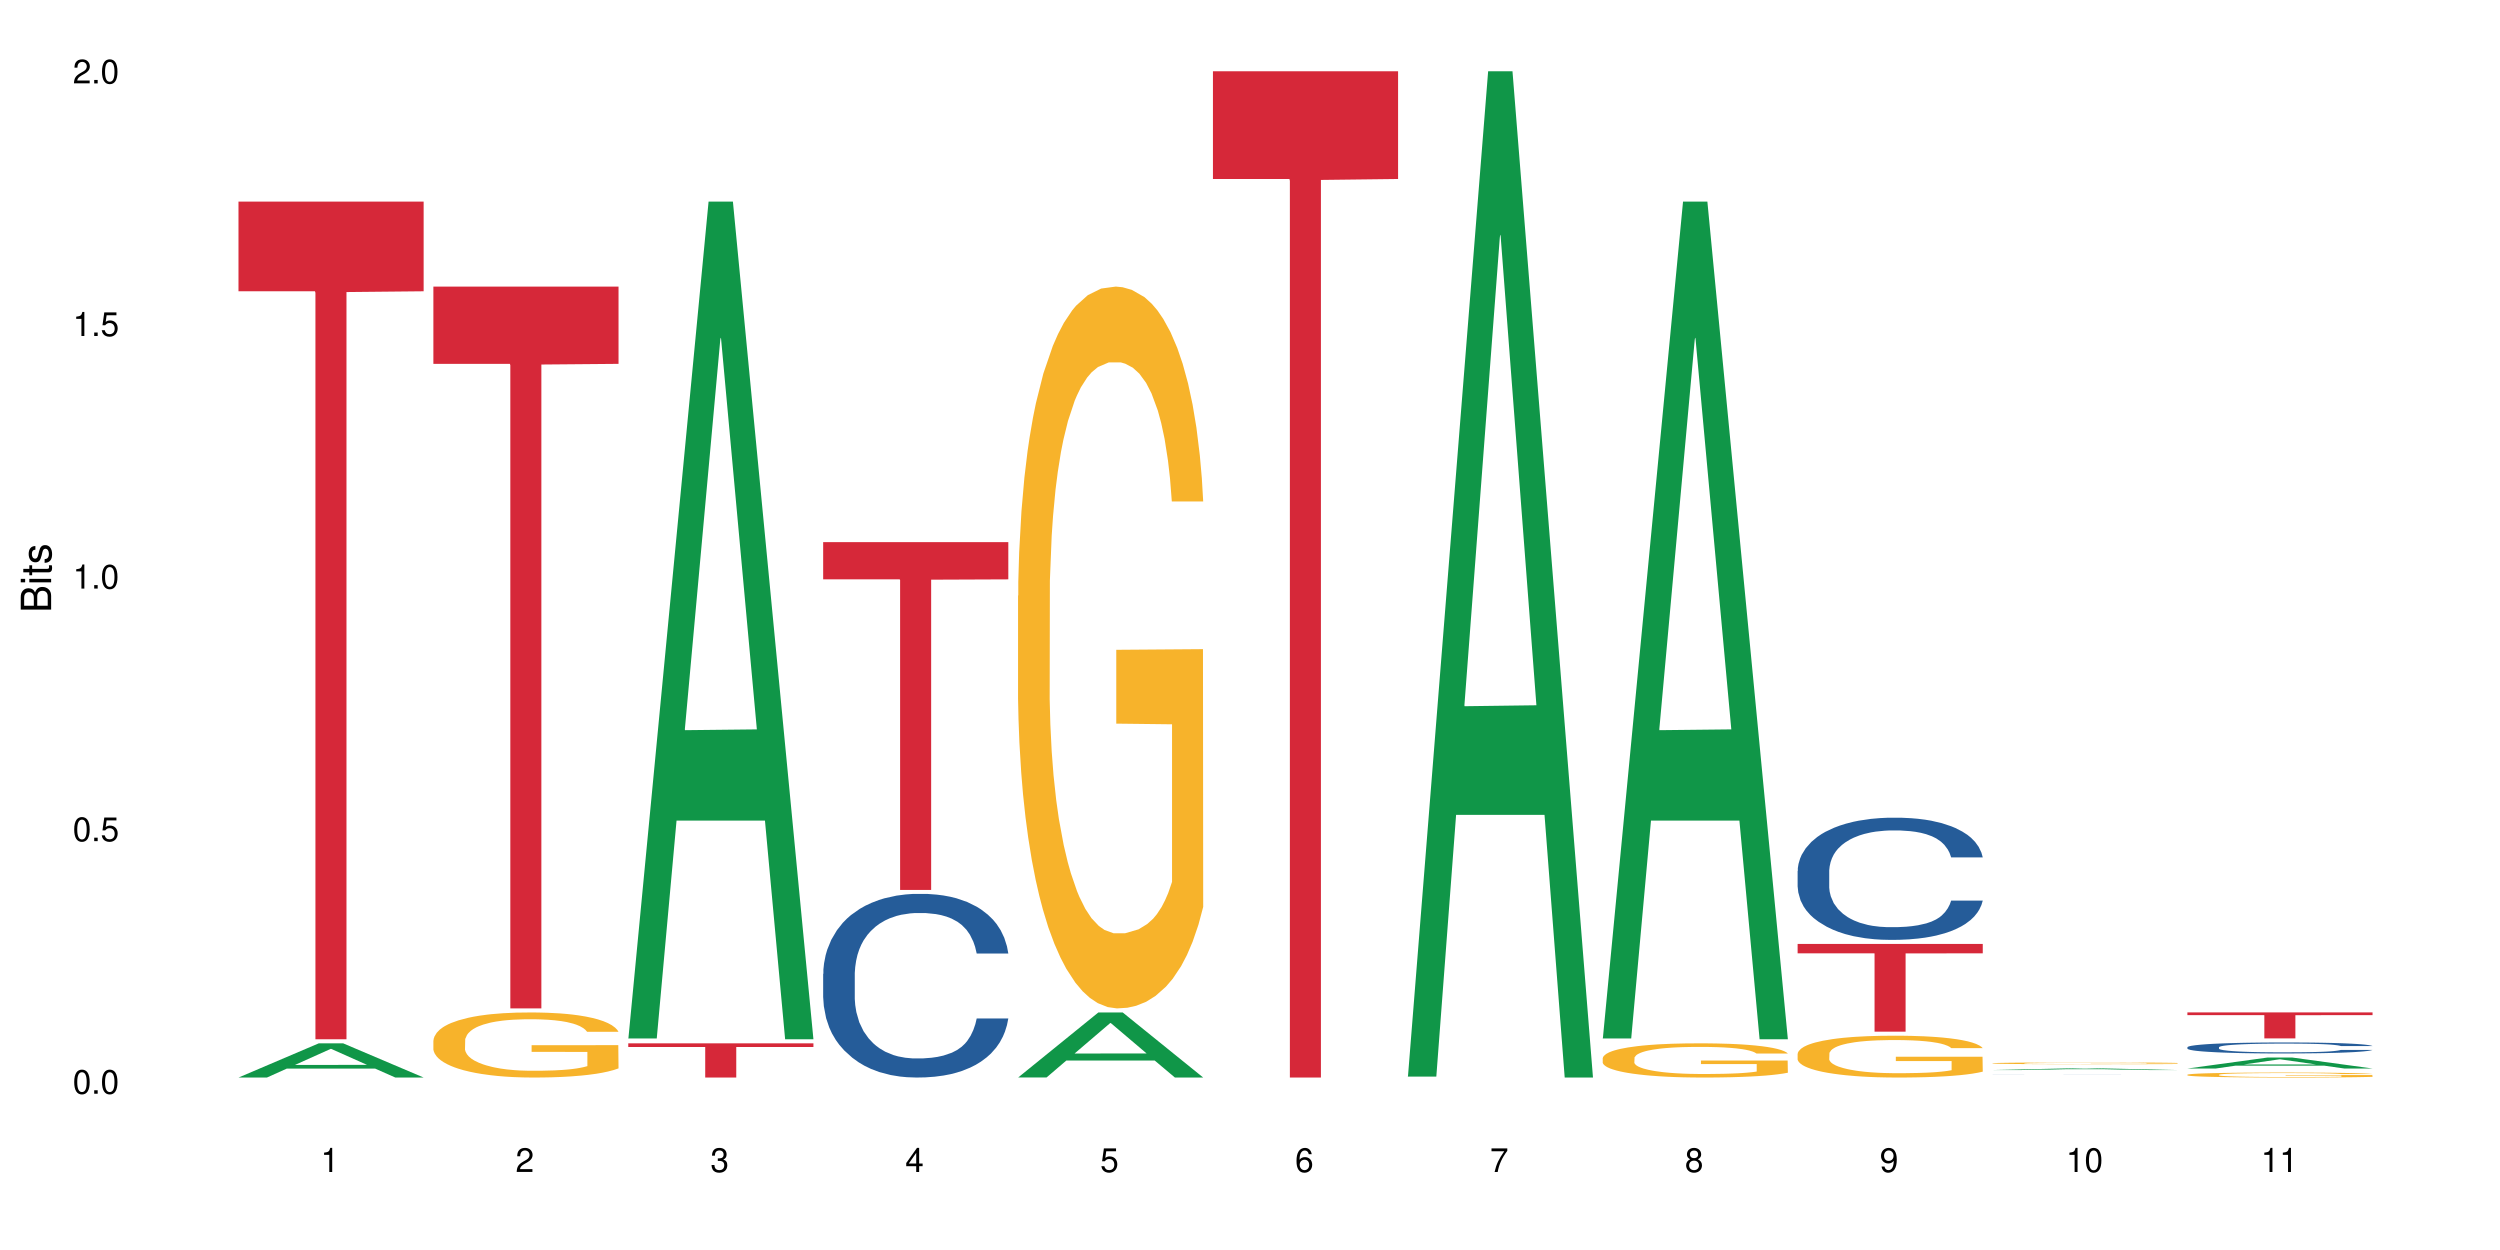 <?xml version="1.0" encoding="UTF-8"?>
<svg xmlns="http://www.w3.org/2000/svg" xmlns:xlink="http://www.w3.org/1999/xlink" width="720pt" height="360pt" viewBox="0 0 720 360" version="1.1">
<defs>
<g>
<symbol overflow="visible" id="glyph0-0">
<path style="stroke:none;" d=""/>
</symbol>
<symbol overflow="visible" id="glyph0-1">
<path style="stroke:none;" d="M 2.641 -6.938 C 2 -6.938 1.422 -6.656 1.078 -6.172 C 0.641 -5.562 0.406 -4.641 0.406 -3.359 C 0.406 -1.016 1.188 0.219 2.641 0.219 C 4.078 0.219 4.859 -1.016 4.859 -3.297 C 4.859 -4.641 4.656 -5.547 4.203 -6.172 C 3.844 -6.656 3.281 -6.938 2.641 -6.938 Z M 2.641 -6.188 C 3.547 -6.188 4 -5.25 4 -3.375 C 4 -1.406 3.562 -0.484 2.625 -0.484 C 1.734 -0.484 1.281 -1.438 1.281 -3.344 C 1.281 -5.25 1.734 -6.188 2.641 -6.188 Z M 2.641 -6.188 "/>
</symbol>
<symbol overflow="visible" id="glyph0-2">
<path style="stroke:none;" d="M 1.828 -1 L 0.828 -1 L 0.828 0 L 1.828 0 Z M 1.828 -1 "/>
</symbol>
<symbol overflow="visible" id="glyph0-3">
<path style="stroke:none;" d="M 4.562 -6.797 L 1.062 -6.797 L 0.547 -3.094 L 1.328 -3.094 C 1.719 -3.562 2.047 -3.734 2.578 -3.734 C 3.484 -3.734 4.062 -3.109 4.062 -2.094 C 4.062 -1.125 3.484 -0.531 2.578 -0.531 C 1.828 -0.531 1.375 -0.906 1.188 -1.672 L 0.328 -1.672 C 0.453 -1.109 0.547 -0.844 0.75 -0.594 C 1.125 -0.078 1.828 0.219 2.594 0.219 C 3.969 0.219 4.922 -0.781 4.922 -2.219 C 4.922 -3.562 4.031 -4.484 2.719 -4.484 C 2.25 -4.484 1.859 -4.359 1.469 -4.062 L 1.734 -5.969 L 4.562 -5.969 Z M 4.562 -6.797 "/>
</symbol>
<symbol overflow="visible" id="glyph0-4">
<path style="stroke:none;" d="M 2.484 -4.938 L 2.484 0 L 3.328 0 L 3.328 -6.938 L 2.766 -6.938 C 2.469 -5.875 2.281 -5.734 0.984 -5.562 L 0.984 -4.938 Z M 2.484 -4.938 "/>
</symbol>
<symbol overflow="visible" id="glyph0-5">
<path style="stroke:none;" d="M 4.859 -0.828 L 1.281 -0.828 C 1.359 -1.406 1.672 -1.781 2.5 -2.281 L 3.469 -2.828 C 4.406 -3.344 4.906 -4.062 4.906 -4.906 C 4.906 -5.484 4.672 -6.031 4.266 -6.406 C 3.859 -6.766 3.375 -6.938 2.719 -6.938 C 1.859 -6.938 1.219 -6.625 0.844 -6.031 C 0.609 -5.672 0.5 -5.234 0.484 -4.531 L 1.328 -4.531 C 1.359 -5.016 1.406 -5.281 1.531 -5.516 C 1.75 -5.938 2.188 -6.203 2.703 -6.203 C 3.469 -6.203 4.031 -5.641 4.031 -4.891 C 4.031 -4.344 3.719 -3.859 3.125 -3.516 L 2.234 -3 C 0.812 -2.172 0.406 -1.531 0.328 -0.016 L 4.859 -0.016 Z M 4.859 -0.828 "/>
</symbol>
<symbol overflow="visible" id="glyph0-6">
<path style="stroke:none;" d="M 2.125 -3.188 L 2.578 -3.188 C 3.5 -3.188 3.984 -2.766 3.984 -1.922 C 3.984 -1.062 3.469 -0.531 2.594 -0.531 C 1.656 -0.531 1.203 -1 1.156 -2.016 L 0.312 -2.016 C 0.344 -1.453 0.438 -1.094 0.609 -0.781 C 0.953 -0.109 1.625 0.219 2.547 0.219 C 3.953 0.219 4.859 -0.625 4.859 -1.938 C 4.859 -2.828 4.516 -3.297 3.703 -3.594 C 4.344 -3.844 4.656 -4.328 4.656 -5.031 C 4.656 -6.219 3.875 -6.938 2.578 -6.938 C 1.203 -6.938 0.484 -6.172 0.453 -4.703 L 1.297 -4.703 C 1.312 -5.125 1.344 -5.359 1.453 -5.578 C 1.641 -5.969 2.062 -6.203 2.594 -6.203 C 3.344 -6.203 3.797 -5.75 3.797 -5 C 3.797 -4.516 3.609 -4.219 3.25 -4.047 C 3.016 -3.953 2.703 -3.922 2.125 -3.906 Z M 2.125 -3.188 "/>
</symbol>
<symbol overflow="visible" id="glyph0-7">
<path style="stroke:none;" d="M 3.141 -1.672 L 3.141 0 L 3.984 0 L 3.984 -1.672 L 4.984 -1.672 L 4.984 -2.438 L 3.984 -2.438 L 3.984 -6.938 L 3.359 -6.938 L 0.266 -2.578 L 0.266 -1.672 Z M 3.141 -2.438 L 1 -2.438 L 3.141 -5.5 Z M 3.141 -2.438 "/>
</symbol>
<symbol overflow="visible" id="glyph0-8">
<path style="stroke:none;" d="M 4.781 -5.125 C 4.609 -6.266 3.891 -6.938 2.844 -6.938 C 2.094 -6.938 1.422 -6.578 1.031 -5.953 C 0.594 -5.266 0.406 -4.422 0.406 -3.172 C 0.406 -2 0.578 -1.25 0.984 -0.641 C 1.359 -0.078 1.953 0.219 2.703 0.219 C 3.984 0.219 4.922 -0.75 4.922 -2.094 C 4.922 -3.375 4.062 -4.281 2.844 -4.281 C 2.172 -4.281 1.641 -4.031 1.281 -3.516 C 1.281 -5.234 1.828 -6.188 2.797 -6.188 C 3.391 -6.188 3.797 -5.797 3.938 -5.125 Z M 2.734 -3.531 C 3.547 -3.531 4.062 -2.953 4.062 -2.031 C 4.062 -1.156 3.484 -0.531 2.703 -0.531 C 1.922 -0.531 1.328 -1.188 1.328 -2.078 C 1.328 -2.938 1.906 -3.531 2.734 -3.531 Z M 2.734 -3.531 "/>
</symbol>
<symbol overflow="visible" id="glyph0-9">
<path style="stroke:none;" d="M 4.984 -6.797 L 0.438 -6.797 L 0.438 -5.969 L 4.109 -5.969 C 2.5 -3.656 1.828 -2.234 1.328 0 L 2.219 0 C 2.594 -2.172 3.453 -4.047 4.984 -6.094 Z M 4.984 -6.797 "/>
</symbol>
<symbol overflow="visible" id="glyph0-10">
<path style="stroke:none;" d="M 3.75 -3.656 C 4.469 -4.094 4.688 -4.438 4.688 -5.078 C 4.688 -6.172 3.844 -6.938 2.641 -6.938 C 1.438 -6.938 0.594 -6.172 0.594 -5.094 C 0.594 -4.438 0.812 -4.094 1.516 -3.656 C 0.734 -3.266 0.359 -2.703 0.359 -1.922 C 0.359 -0.656 1.281 0.219 2.641 0.219 C 3.984 0.219 4.922 -0.656 4.922 -1.922 C 4.922 -2.703 4.531 -3.266 3.75 -3.656 Z M 2.641 -6.188 C 3.359 -6.188 3.812 -5.75 3.812 -5.062 C 3.812 -4.406 3.344 -3.984 2.641 -3.984 C 1.922 -3.984 1.453 -4.406 1.453 -5.078 C 1.453 -5.75 1.922 -6.188 2.641 -6.188 Z M 2.641 -3.266 C 3.484 -3.266 4.062 -2.719 4.062 -1.906 C 4.062 -1.078 3.484 -0.531 2.625 -0.531 C 1.797 -0.531 1.219 -1.094 1.219 -1.906 C 1.219 -2.719 1.781 -3.266 2.641 -3.266 Z M 2.641 -3.266 "/>
</symbol>
<symbol overflow="visible" id="glyph0-11">
<path style="stroke:none;" d="M 0.516 -1.578 C 0.672 -0.453 1.406 0.219 2.438 0.219 C 3.188 0.219 3.859 -0.141 4.266 -0.766 C 4.688 -1.453 4.891 -2.297 4.891 -3.547 C 4.891 -4.719 4.703 -5.453 4.312 -6.078 C 3.938 -6.641 3.344 -6.938 2.594 -6.938 C 1.297 -6.938 0.359 -5.969 0.359 -4.625 C 0.359 -3.344 1.234 -2.453 2.453 -2.453 C 3.094 -2.453 3.578 -2.672 4.016 -3.203 C 4 -1.484 3.469 -0.531 2.5 -0.531 C 1.906 -0.531 1.484 -0.906 1.359 -1.578 Z M 2.578 -6.203 C 3.375 -6.203 3.969 -5.531 3.969 -4.641 C 3.969 -3.797 3.391 -3.188 2.547 -3.188 C 1.734 -3.188 1.234 -3.766 1.234 -4.688 C 1.234 -5.562 1.797 -6.203 2.578 -6.203 Z M 2.578 -6.203 "/>
</symbol>
<symbol overflow="visible" id="glyph1-0">
<path style="stroke:none;" d=""/>
</symbol>
<symbol overflow="visible" id="glyph1-1">
<path style="stroke:none;" d="M 0 -0.953 L 0 -4.891 C 0 -5.719 -0.234 -6.344 -0.734 -6.797 C -1.188 -7.234 -1.812 -7.469 -2.5 -7.469 C -3.547 -7.469 -4.188 -7 -4.625 -5.875 C -4.984 -6.688 -5.625 -7.094 -6.531 -7.094 C -7.172 -7.094 -7.734 -6.859 -8.141 -6.391 C -8.562 -5.922 -8.75 -5.344 -8.75 -4.5 L -8.75 -0.953 Z M -4.984 -2.062 L -7.766 -2.062 L -7.766 -4.219 C -7.766 -4.844 -7.688 -5.203 -7.453 -5.5 C -7.219 -5.812 -6.859 -5.969 -6.375 -5.969 C -5.891 -5.969 -5.531 -5.812 -5.297 -5.5 C -5.062 -5.203 -4.984 -4.844 -4.984 -4.219 Z M -0.984 -2.062 L -4 -2.062 L -4 -4.781 C -4 -5.766 -3.438 -6.359 -2.484 -6.359 C -1.547 -6.359 -0.984 -5.766 -0.984 -4.781 Z M -0.984 -2.062 "/>
</symbol>
<symbol overflow="visible" id="glyph1-2">
<path style="stroke:none;" d="M -6.281 -1.797 L -6.281 -0.797 L 0 -0.797 L 0 -1.797 Z M -8.75 -1.797 L -8.75 -0.797 L -7.484 -0.797 L -7.484 -1.797 Z M -8.75 -1.797 "/>
</symbol>
<symbol overflow="visible" id="glyph1-3">
<path style="stroke:none;" d="M -6.281 -3.047 L -6.281 -2.016 L -8.016 -2.016 L -8.016 -1.016 L -6.281 -1.016 L -6.281 -0.172 L -5.469 -0.172 L -5.469 -1.016 L -0.719 -1.016 C -0.078 -1.016 0.281 -1.453 0.281 -2.234 C 0.281 -2.5 0.25 -2.719 0.188 -3.047 L -0.641 -3.047 C -0.609 -2.906 -0.594 -2.766 -0.594 -2.562 C -0.594 -2.141 -0.719 -2.016 -1.156 -2.016 L -5.469 -2.016 L -5.469 -3.047 Z M -6.281 -3.047 "/>
</symbol>
<symbol overflow="visible" id="glyph1-4">
<path style="stroke:none;" d="M -4.531 -5.25 C -5.766 -5.25 -6.469 -4.422 -6.469 -2.969 C -6.469 -1.516 -5.719 -0.562 -4.547 -0.562 C -3.562 -0.562 -3.094 -1.062 -2.734 -2.562 L -2.516 -3.484 C -2.344 -4.188 -2.094 -4.469 -1.641 -4.469 C -1.047 -4.469 -0.641 -3.875 -0.641 -3 C -0.641 -2.453 -0.797 -2 -1.062 -1.75 C -1.25 -1.594 -1.422 -1.531 -1.875 -1.469 L -1.875 -0.406 C -0.422 -0.453 0.281 -1.266 0.281 -2.922 C 0.281 -4.5 -0.5 -5.516 -1.719 -5.516 C -2.656 -5.516 -3.172 -4.984 -3.469 -3.734 L -3.703 -2.766 C -3.891 -1.953 -4.156 -1.609 -4.594 -1.609 C -5.188 -1.609 -5.547 -2.125 -5.547 -2.938 C -5.547 -3.75 -5.203 -4.172 -4.531 -4.203 Z M -4.531 -5.25 "/>
</symbol>
</g>
</defs>
<g id="surface1">
<rect x="0" y="0" width="720" height="360" style="fill:rgb(100%,100%,100%);fill-opacity:1;stroke:none;"/>
<path style=" stroke:none;fill-rule:nonzero;fill:rgb(6.275%,58.824%,28.235%);fill-opacity:1;" d="M 68.684 310.324 L 68.742 310.312 L 91.816 300.477 L 98.82 300.477 L 122.008 310.332 L 113.859 310.332 L 108.051 307.762 L 82.586 307.762 L 76.891 310.324 L 68.684 310.324 L 85.035 306.695 L 105.715 306.688 L 95.402 302.086 L 95.289 302.078 L 95.176 302.105 L 84.977 306.688 L 85.035 306.695 Z M 68.684 310.324 "/>
<path style=" stroke:none;fill-rule:nonzero;fill:rgb(83.922%,15.686%,22.353%);fill-opacity:1;" d="M 68.684 58.062 L 122.008 58.062 L 122.008 83.887 L 99.785 84.113 L 99.785 299.312 L 90.844 299.312 L 90.844 84.34 L 90.715 83.887 L 68.684 83.887 Z M 68.684 58.062 "/>
<path style=" stroke:none;fill-rule:nonzero;fill:rgb(96.863%,70.196%,16.863%);fill-opacity:1;" d="M 124.812 299.617 L 124.879 299.598 L 124.879 299.258 L 125.141 298.484 L 125.789 297.426 L 126.633 296.551 L 127.547 295.867 L 128.129 295.508 L 129.105 294.992 L 129.949 294.617 L 132.098 293.848 L 134.828 293.129 L 136.324 292.82 L 138.016 292.527 L 140.422 292.203 L 141.527 292.082 L 144.906 291.809 L 148.742 291.637 L 152.969 291.586 L 154.922 291.605 L 157.586 291.672 L 161.23 291.859 L 163.309 292.031 L 164.934 292.203 L 166.625 292.426 L 168.707 292.77 L 170.656 293.18 L 172.219 293.59 L 173.777 294.102 L 175.078 294.652 L 176.184 295.25 L 177.16 295.969 L 177.746 296.57 L 178.137 297.168 L 169.098 297.168 L 168.578 296.57 L 167.992 296.105 L 167.016 295.543 L 166.039 295.129 L 165.066 294.805 L 163.246 294.359 L 161.684 294.086 L 159.734 293.848 L 157.848 293.691 L 155.703 293.59 L 154.402 293.555 L 150.953 293.555 L 147.832 293.676 L 146.012 293.812 L 144.711 293.949 L 142.891 294.207 L 141.785 294.41 L 141.137 294.547 L 139.184 295.078 L 137.883 295.559 L 137.168 295.883 L 136.258 296.398 L 135.609 296.859 L 134.895 297.543 L 134.504 298.059 L 133.984 299.223 L 133.918 302.305 L 134.113 302.953 L 134.504 303.656 L 135.023 304.273 L 135.805 304.922 L 136.582 305.418 L 137.949 306.086 L 139.121 306.531 L 140.031 306.824 L 141.785 307.285 L 142.5 307.438 L 144.191 307.746 L 145.949 307.988 L 148.094 308.191 L 149.719 308.297 L 152.32 308.379 L 155.637 308.379 L 159.539 308.277 L 162.008 308.141 L 163.699 308.004 L 164.805 307.883 L 166.172 307.695 L 167.145 307.523 L 168.059 307.336 L 169.164 307.047 L 169.164 302.953 L 153.102 302.938 L 153.102 301.02 L 178.07 301.004 L 178.137 307.695 L 176.77 308.16 L 175.078 308.602 L 173.453 308.945 L 171.762 309.238 L 169.355 309.562 L 167.406 309.766 L 164.414 310.008 L 161.684 310.16 L 158.824 310.266 L 156.285 310.316 L 153.297 310.332 L 150.629 310.297 L 147.77 310.195 L 145.492 310.059 L 143.41 309.887 L 141.332 309.664 L 138.73 309.305 L 137.039 309.016 L 135.285 308.656 L 133.527 308.227 L 131.969 307.766 L 130.926 307.406 L 129.887 306.996 L 128.781 306.48 L 127.738 305.898 L 126.961 305.367 L 126.246 304.77 L 125.723 304.203 L 125.203 303.434 L 124.945 302.816 L 124.812 302.285 Z M 124.812 299.617 "/>
<path style=" stroke:none;fill-rule:nonzero;fill:rgb(83.922%,15.686%,22.353%);fill-opacity:1;" d="M 124.812 82.535 L 178.137 82.535 L 178.137 104.789 L 155.914 104.984 L 155.914 290.422 L 146.973 290.422 L 146.973 105.18 L 146.844 104.789 L 124.812 104.789 Z M 124.812 82.535 "/>
<path style=" stroke:none;fill-rule:nonzero;fill:rgb(6.275%,58.824%,28.235%);fill-opacity:1;" d="M 180.941 299.086 L 181 298.859 L 204.07 58.062 L 211.078 58.062 L 234.266 299.312 L 226.117 299.312 L 220.309 236.34 L 194.844 236.34 L 189.145 299.086 L 180.941 299.086 L 197.293 210.289 L 217.973 210.062 L 207.66 97.48 L 207.547 97.254 L 207.434 97.934 L 197.234 210.062 L 197.293 210.289 Z M 180.941 299.086 "/>
<path style=" stroke:none;fill-rule:nonzero;fill:rgb(83.922%,15.686%,22.353%);fill-opacity:1;" d="M 180.941 300.477 L 234.266 300.477 L 234.266 301.531 L 212.043 301.543 L 212.043 310.332 L 203.102 310.332 L 203.102 301.551 L 202.973 301.531 L 180.941 301.531 Z M 180.941 300.477 "/>
<path style=" stroke:none;fill-rule:nonzero;fill:rgb(14.51%,36.078%,60%);fill-opacity:1;" d="M 237.07 280.465 L 237.137 280.414 L 237.137 279.254 L 237.332 277.418 L 237.785 275.098 L 238.242 273.504 L 239.41 270.652 L 241.039 267.898 L 242.727 265.77 L 243.965 264.516 L 245.07 263.547 L 247.605 261.758 L 249.23 260.84 L 250.988 260.02 L 253.133 259.199 L 254.691 258.715 L 258.203 257.941 L 260.805 257.602 L 262.82 257.457 L 267.18 257.457 L 269.781 257.652 L 271.664 257.891 L 273.746 258.277 L 275.5 258.715 L 278.559 259.777 L 281.289 261.129 L 282.523 261.902 L 284.477 263.402 L 285.973 264.852 L 287.012 266.109 L 288.184 267.898 L 289.223 270.07 L 290.004 272.535 L 290.395 274.613 L 281.289 274.613 L 280.832 272.684 L 280.312 271.184 L 279.34 269.203 L 278.363 267.801 L 276.996 266.398 L 275.762 265.48 L 274.07 264.562 L 272.574 263.98 L 271.016 263.547 L 269.52 263.258 L 266.656 262.969 L 263.34 262.969 L 262.105 263.062 L 259.57 263.449 L 258.203 263.789 L 256.254 264.465 L 254.887 265.094 L 253.262 266.059 L 252.156 266.883 L 250.793 268.141 L 249.816 269.25 L 248.711 270.844 L 248.059 272.055 L 247.477 273.406 L 246.953 275 L 246.566 276.695 L 246.305 278.48 L 246.176 280.223 L 246.176 287.715 L 246.305 289.453 L 246.629 291.484 L 247.477 294.43 L 248.711 296.992 L 250.141 299.023 L 251.508 300.473 L 252.289 301.148 L 253.328 301.922 L 254.953 302.891 L 257.293 303.855 L 258.66 304.242 L 260.742 304.629 L 262.887 304.824 L 265.746 304.824 L 268.285 304.629 L 269.973 304.387 L 271.73 304 L 274.137 303.18 L 275.633 302.406 L 276.934 301.488 L 277.906 300.57 L 278.559 299.797 L 279.535 298.297 L 280.312 296.656 L 280.898 294.965 L 281.289 293.32 L 290.395 293.32 L 290.004 295.254 L 289.418 297.137 L 288.832 298.539 L 287.922 300.23 L 286.883 301.73 L 285.387 303.422 L 284.148 304.531 L 282.523 305.742 L 281.027 306.66 L 279.402 307.48 L 276.996 308.449 L 275.438 308.93 L 273.746 309.367 L 271.73 309.754 L 269.195 310.09 L 266.465 310.285 L 263.926 310.332 L 261.195 310.234 L 259.18 310.043 L 256.516 309.609 L 253.199 308.738 L 250.793 307.82 L 248.906 306.902 L 247.281 305.934 L 245.461 304.629 L 243.117 302.504 L 241.688 300.859 L 240.711 299.508 L 239.605 297.621 L 238.828 295.93 L 237.918 293.223 L 237.266 289.793 L 237.07 287.133 Z M 237.07 280.465 "/>
<path style=" stroke:none;fill-rule:nonzero;fill:rgb(83.922%,15.686%,22.353%);fill-opacity:1;" d="M 237.07 156.133 L 290.395 156.133 L 290.395 166.855 L 268.172 166.949 L 268.172 256.293 L 259.23 256.293 L 259.23 167.043 L 259.098 166.855 L 237.07 166.855 Z M 237.07 156.133 "/>
<path style=" stroke:none;fill-rule:nonzero;fill:rgb(6.275%,58.824%,28.235%);fill-opacity:1;" d="M 293.199 310.316 L 293.258 310.297 L 316.328 291.586 L 323.336 291.586 L 346.52 310.332 L 338.375 310.332 L 332.562 305.438 L 307.098 305.438 L 301.402 310.316 L 293.199 310.316 L 309.551 303.414 L 330.227 303.398 L 319.918 294.648 L 319.805 294.633 L 319.688 294.684 L 309.492 303.398 L 309.551 303.414 Z M 293.199 310.316 "/>
<path style=" stroke:none;fill-rule:nonzero;fill:rgb(96.863%,70.196%,16.863%);fill-opacity:1;" d="M 293.199 171.574 L 293.266 171.387 L 293.266 167.59 L 293.523 159.047 L 294.176 147.273 L 295.02 137.594 L 295.93 130 L 296.516 126.012 L 297.492 120.316 L 298.336 116.141 L 300.48 107.598 L 303.215 99.621 L 304.711 96.207 L 306.398 92.977 L 308.805 89.371 L 309.91 88.043 L 313.293 85.004 L 317.129 83.105 L 321.355 82.535 L 323.309 82.727 L 325.973 83.484 L 329.613 85.574 L 331.695 87.473 L 333.32 89.371 L 335.012 91.84 L 337.094 95.637 L 339.043 100.191 L 340.605 104.75 L 342.164 110.445 L 343.465 116.52 L 344.57 123.164 L 345.547 131.137 L 346.133 137.781 L 346.52 144.426 L 337.484 144.426 L 336.961 137.781 L 336.379 132.656 L 335.402 126.391 L 334.426 121.836 L 333.449 118.227 L 331.629 113.293 L 330.07 110.254 L 328.117 107.598 L 326.234 105.887 L 324.086 104.75 L 322.785 104.367 L 319.34 104.367 L 316.219 105.699 L 314.398 107.215 L 313.098 108.734 L 311.277 111.582 L 310.172 113.863 L 309.52 115.379 L 307.57 121.266 L 306.27 126.582 L 305.555 130.188 L 304.645 135.883 L 303.992 141.012 L 303.277 148.605 L 302.887 154.301 L 302.367 167.211 L 302.305 201.383 L 302.5 208.598 L 302.887 216.383 L 303.41 223.215 L 304.188 230.43 L 304.969 235.938 L 306.336 243.34 L 307.504 248.277 L 308.414 251.504 L 310.172 256.629 L 310.887 258.34 L 312.578 261.754 L 314.332 264.414 L 316.48 266.691 L 318.105 267.832 L 320.707 268.781 L 324.023 268.781 L 327.922 267.641 L 330.395 266.121 L 332.086 264.602 L 333.191 263.273 L 334.555 261.188 L 335.531 259.289 L 336.441 257.199 L 337.547 253.973 L 337.547 208.598 L 321.484 208.406 L 321.484 187.145 L 346.457 186.953 L 346.52 261.188 L 345.156 266.312 L 343.465 271.246 L 341.84 275.043 L 340.148 278.273 L 337.742 281.879 L 335.793 284.156 L 332.801 286.816 L 330.07 288.523 L 327.207 289.664 L 324.672 290.234 L 321.68 290.422 L 319.016 290.043 L 316.152 288.902 L 313.879 287.387 L 311.797 285.488 L 309.715 283.02 L 307.113 279.031 L 305.426 275.805 L 303.668 271.816 L 301.914 267.07 L 300.352 261.945 L 299.312 257.957 L 298.27 253.402 L 297.164 247.707 L 296.125 241.25 L 295.344 235.367 L 294.629 228.723 L 294.109 222.457 L 293.59 213.914 L 293.328 207.078 L 293.199 201.191 Z M 293.199 171.574 "/>
<path style=" stroke:none;fill-rule:nonzero;fill:rgb(83.922%,15.686%,22.353%);fill-opacity:1;" d="M 349.328 20.527 L 402.648 20.527 L 402.648 51.547 L 380.426 51.82 L 380.426 310.332 L 371.484 310.332 L 371.484 52.094 L 371.355 51.547 L 349.328 51.547 Z M 349.328 20.527 "/>
<path style=" stroke:none;fill-rule:nonzero;fill:rgb(6.275%,58.824%,28.235%);fill-opacity:1;" d="M 405.457 310.059 L 405.512 309.789 L 428.586 20.527 L 435.594 20.527 L 458.777 310.332 L 450.633 310.332 L 444.82 234.684 L 419.355 234.684 L 413.66 310.059 L 405.457 310.059 L 421.805 203.391 L 442.484 203.117 L 432.176 67.875 L 432.059 67.602 L 431.945 68.418 L 421.75 203.117 L 421.805 203.391 Z M 405.457 310.059 "/>
<path style=" stroke:none;fill-rule:nonzero;fill:rgb(6.275%,58.824%,28.235%);fill-opacity:1;" d="M 461.586 299.086 L 461.641 298.859 L 484.715 58.062 L 491.723 58.062 L 514.906 299.312 L 506.762 299.312 L 500.949 236.34 L 475.484 236.34 L 469.789 299.086 L 461.586 299.086 L 477.934 210.289 L 498.613 210.062 L 488.301 97.48 L 488.188 97.254 L 488.074 97.934 L 477.879 210.062 L 477.934 210.289 Z M 461.586 299.086 "/>
<path style=" stroke:none;fill-rule:nonzero;fill:rgb(96.863%,70.196%,16.863%);fill-opacity:1;" d="M 461.586 304.699 L 461.648 304.691 L 461.648 304.508 L 461.91 304.105 L 462.559 303.547 L 463.406 303.086 L 464.316 302.727 L 464.902 302.539 L 465.875 302.27 L 466.723 302.07 L 468.867 301.664 L 471.598 301.289 L 473.094 301.125 L 474.785 300.973 L 477.191 300.801 L 478.297 300.738 L 481.68 300.594 L 485.516 300.504 L 489.742 300.477 L 491.691 300.488 L 494.359 300.523 L 498 300.621 L 500.082 300.711 L 501.707 300.801 L 503.398 300.918 L 505.477 301.098 L 507.43 301.316 L 508.988 301.531 L 510.551 301.801 L 511.852 302.09 L 512.957 302.402 L 513.93 302.781 L 514.516 303.098 L 514.906 303.41 L 505.867 303.41 L 505.348 303.098 L 504.762 302.852 L 503.789 302.555 L 502.812 302.34 L 501.836 302.168 L 500.016 301.934 L 498.453 301.793 L 496.504 301.664 L 494.617 301.586 L 492.473 301.531 L 491.172 301.512 L 487.727 301.512 L 484.605 301.574 L 482.785 301.648 L 481.484 301.719 L 479.664 301.855 L 478.559 301.961 L 477.906 302.035 L 475.957 302.312 L 474.656 302.566 L 473.941 302.738 L 473.031 303.008 L 472.379 303.25 L 471.664 303.609 L 471.273 303.879 L 470.754 304.492 L 470.688 306.113 L 470.883 306.453 L 471.273 306.824 L 471.793 307.145 L 472.574 307.488 L 473.355 307.75 L 474.719 308.102 L 475.891 308.336 L 476.801 308.488 L 478.559 308.73 L 479.273 308.812 L 480.961 308.973 L 482.719 309.098 L 484.863 309.207 L 486.488 309.262 L 489.09 309.305 L 492.406 309.305 L 496.309 309.254 L 498.781 309.18 L 500.473 309.109 L 501.578 309.047 L 502.941 308.945 L 503.918 308.855 L 504.828 308.758 L 505.934 308.605 L 505.934 306.453 L 489.871 306.445 L 489.871 305.438 L 514.84 305.426 L 514.906 308.945 L 513.543 309.188 L 511.852 309.422 L 510.227 309.602 L 508.535 309.758 L 506.129 309.926 L 504.176 310.035 L 501.188 310.16 L 498.453 310.242 L 495.594 310.297 L 493.059 310.324 L 490.066 310.332 L 487.398 310.312 L 484.539 310.262 L 482.262 310.188 L 480.184 310.098 L 478.102 309.98 L 475.5 309.793 L 473.809 309.641 L 472.055 309.449 L 470.297 309.227 L 468.738 308.984 L 467.695 308.793 L 466.656 308.578 L 465.551 308.309 L 464.512 308 L 463.73 307.723 L 463.016 307.406 L 462.496 307.109 L 461.977 306.707 L 461.715 306.383 L 461.586 306.102 Z M 461.586 304.699 "/>
<path style=" stroke:none;fill-rule:nonzero;fill:rgb(14.51%,36.078%,60%);fill-opacity:1;" d="M 517.715 250.82 L 517.777 250.789 L 517.777 250.016 L 517.973 248.797 L 518.43 247.25 L 518.883 246.191 L 520.055 244.293 L 521.68 242.461 L 523.371 241.047 L 524.605 240.211 L 525.711 239.566 L 528.246 238.379 L 529.875 237.766 L 531.629 237.219 L 533.773 236.672 L 535.336 236.352 L 538.848 235.836 L 541.449 235.613 L 543.465 235.516 L 547.82 235.516 L 550.422 235.645 L 552.309 235.805 L 554.387 236.062 L 556.145 236.352 L 559.199 237.059 L 561.93 237.961 L 563.168 238.473 L 565.117 239.473 L 566.613 240.434 L 567.652 241.273 L 568.824 242.461 L 569.863 243.906 L 570.645 245.547 L 571.035 246.93 L 561.93 246.93 L 561.477 245.645 L 560.957 244.648 L 559.98 243.328 L 559.004 242.398 L 557.641 241.465 L 556.402 240.852 L 554.715 240.242 L 553.219 239.855 L 551.656 239.566 L 550.16 239.375 L 547.301 239.18 L 543.984 239.18 L 542.75 239.246 L 540.211 239.504 L 538.848 239.727 L 536.895 240.18 L 535.531 240.598 L 533.906 241.238 L 532.801 241.785 L 531.434 242.621 L 530.457 243.363 L 529.352 244.422 L 528.703 245.227 L 528.117 246.125 L 527.598 247.188 L 527.207 248.312 L 526.945 249.504 L 526.816 250.66 L 526.816 255.645 L 526.945 256.801 L 527.273 258.152 L 528.117 260.113 L 529.352 261.816 L 530.785 263.168 L 532.148 264.133 L 532.93 264.582 L 533.969 265.098 L 535.594 265.738 L 537.938 266.383 L 539.301 266.641 L 541.383 266.898 L 543.527 267.023 L 546.391 267.023 L 548.926 266.898 L 550.617 266.734 L 552.371 266.48 L 554.777 265.934 L 556.273 265.418 L 557.574 264.809 L 558.551 264.195 L 559.199 263.68 L 560.176 262.684 L 560.957 261.59 L 561.543 260.465 L 561.93 259.375 L 571.035 259.375 L 570.645 260.66 L 570.059 261.914 L 569.473 262.844 L 568.562 263.973 L 567.523 264.969 L 566.027 266.094 L 564.793 266.832 L 563.168 267.637 L 561.672 268.246 L 560.047 268.793 L 557.641 269.438 L 556.078 269.758 L 554.387 270.047 L 552.371 270.305 L 549.836 270.531 L 547.105 270.66 L 544.57 270.691 L 541.84 270.625 L 539.824 270.496 L 537.156 270.207 L 533.84 269.629 L 531.434 269.02 L 529.547 268.406 L 527.922 267.766 L 526.102 266.898 L 523.762 265.48 L 522.328 264.391 L 521.355 263.488 L 520.25 262.234 L 519.469 261.109 L 518.559 259.309 L 517.91 257.027 L 517.715 255.258 Z M 517.715 250.82 "/>
<path style=" stroke:none;fill-rule:nonzero;fill:rgb(96.863%,70.196%,16.863%);fill-opacity:1;" d="M 517.715 303.445 L 517.777 303.434 L 517.777 303.211 L 518.039 302.719 L 518.688 302.035 L 519.535 301.473 L 520.445 301.035 L 521.031 300.801 L 522.004 300.473 L 522.852 300.23 L 524.996 299.734 L 527.727 299.273 L 529.223 299.074 L 530.914 298.887 L 533.32 298.68 L 534.426 298.602 L 537.805 298.426 L 541.645 298.316 L 545.871 298.281 L 547.82 298.293 L 550.488 298.336 L 554.129 298.457 L 556.211 298.57 L 557.836 298.68 L 559.527 298.82 L 561.605 299.043 L 563.559 299.305 L 565.117 299.57 L 566.68 299.898 L 567.98 300.254 L 569.086 300.637 L 570.059 301.098 L 570.645 301.484 L 571.035 301.871 L 561.996 301.871 L 561.477 301.484 L 560.891 301.188 L 559.914 300.824 L 558.941 300.559 L 557.965 300.352 L 556.145 300.066 L 554.582 299.891 L 552.633 299.734 L 550.746 299.637 L 548.602 299.57 L 547.301 299.547 L 543.855 299.547 L 540.734 299.625 L 538.91 299.715 L 537.613 299.801 L 535.789 299.965 L 534.684 300.098 L 534.035 300.188 L 532.086 300.527 L 530.785 300.836 L 530.066 301.043 L 529.156 301.375 L 528.508 301.672 L 527.793 302.113 L 527.402 302.441 L 526.883 303.191 L 526.816 305.172 L 527.012 305.59 L 527.402 306.039 L 527.922 306.438 L 528.703 306.855 L 529.484 307.176 L 530.848 307.602 L 532.02 307.891 L 532.93 308.078 L 534.684 308.375 L 535.402 308.473 L 537.09 308.672 L 538.848 308.824 L 540.992 308.957 L 542.617 309.023 L 545.219 309.078 L 548.535 309.078 L 552.438 309.012 L 554.91 308.926 L 556.598 308.836 L 557.703 308.758 L 559.07 308.637 L 560.047 308.527 L 560.957 308.406 L 562.062 308.219 L 562.062 305.59 L 546 305.578 L 546 304.348 L 570.969 304.336 L 571.035 308.637 L 569.668 308.934 L 567.98 309.223 L 566.352 309.441 L 564.664 309.629 L 562.258 309.836 L 560.305 309.969 L 557.316 310.125 L 554.582 310.223 L 551.723 310.289 L 549.188 310.32 L 546.195 310.332 L 543.527 310.309 L 540.668 310.246 L 538.391 310.156 L 536.312 310.047 L 534.23 309.902 L 531.629 309.672 L 529.938 309.484 L 528.184 309.254 L 526.426 308.98 L 524.867 308.684 L 523.824 308.449 L 522.785 308.188 L 521.68 307.855 L 520.641 307.48 L 519.859 307.141 L 519.145 306.758 L 518.625 306.395 L 518.102 305.898 L 517.844 305.5 L 517.715 305.16 Z M 517.715 303.445 "/>
<path style=" stroke:none;fill-rule:nonzero;fill:rgb(83.922%,15.686%,22.353%);fill-opacity:1;" d="M 517.715 271.855 L 571.035 271.855 L 571.035 274.559 L 548.812 274.582 L 548.812 297.117 L 539.871 297.117 L 539.871 274.605 L 539.742 274.559 L 517.715 274.559 Z M 517.715 271.855 "/>
<path style=" stroke:none;fill-rule:nonzero;fill:rgb(6.275%,58.824%,28.235%);fill-opacity:1;" d="M 573.84 308.176 L 573.898 308.176 L 596.969 307.664 L 603.977 307.664 L 627.164 308.176 L 619.016 308.176 L 613.207 308.043 L 587.742 308.043 L 582.047 308.176 L 573.84 308.176 L 590.191 307.988 L 610.871 307.988 L 600.559 307.75 L 600.332 307.75 L 590.133 307.988 L 590.191 307.988 Z M 573.84 308.176 "/>
<path style=" stroke:none;fill-rule:nonzero;fill:rgb(14.51%,36.078%,60%);fill-opacity:1;" d="M 573.84 309.355 L 574.102 309.355 L 574.559 309.352 L 575.012 309.352 L 576.184 309.348 L 579.5 309.348 L 580.734 309.344 L 591.465 309.344 L 594.977 309.34 L 610.516 309.34 L 612.273 309.344 L 621.246 309.344 L 622.742 309.348 L 625.992 309.348 L 626.773 309.352 L 627.164 309.352 L 617.086 309.352 L 616.109 309.348 L 610.844 309.348 L 609.348 309.344 L 593.023 309.344 L 591.66 309.348 L 586.586 309.348 L 585.48 309.352 L 583.336 309.352 L 583.074 309.355 L 582.945 309.355 L 582.945 309.359 L 583.074 309.363 L 584.246 309.363 L 585.48 309.367 L 589.059 309.367 L 590.098 309.371 L 612.402 309.371 L 613.703 309.367 L 617.086 309.367 L 617.668 309.363 L 627.164 309.363 L 626.773 309.363 L 626.188 309.367 L 624.691 309.367 L 623.652 309.371 L 616.176 309.371 L 613.77 309.375 L 589.969 309.375 L 587.562 309.371 L 579.891 309.371 L 578.457 309.367 L 575.598 309.367 L 574.688 309.363 L 574.035 309.363 L 573.84 309.359 Z M 573.84 309.355 "/>
<path style=" stroke:none;fill-rule:nonzero;fill:rgb(96.863%,70.196%,16.863%);fill-opacity:1;" d="M 573.84 306.207 L 573.906 306.207 L 573.906 306.199 L 574.168 306.176 L 574.816 306.148 L 575.664 306.125 L 576.574 306.105 L 577.156 306.098 L 578.133 306.082 L 578.98 306.07 L 581.125 306.051 L 583.855 306.031 L 585.352 306.023 L 587.043 306.016 L 589.449 306.004 L 590.555 306.004 L 593.934 305.996 L 597.773 305.992 L 602 305.988 L 603.949 305.988 L 606.613 305.992 L 610.258 305.996 L 612.336 306 L 613.965 306.004 L 615.652 306.012 L 617.734 306.02 L 619.684 306.031 L 621.246 306.043 L 622.809 306.059 L 624.105 306.074 L 625.211 306.09 L 626.188 306.109 L 626.773 306.125 L 627.164 306.141 L 618.125 306.141 L 617.605 306.125 L 617.02 306.113 L 616.043 306.098 L 615.07 306.086 L 614.094 306.078 L 612.273 306.066 L 610.711 306.059 L 608.762 306.051 L 606.875 306.047 L 604.73 306.043 L 599.98 306.043 L 596.859 306.047 L 595.039 306.051 L 593.738 306.055 L 591.918 306.059 L 590.812 306.066 L 590.164 306.07 L 588.211 306.086 L 586.91 306.098 L 586.195 306.105 L 585.285 306.121 L 584.637 306.133 L 583.922 306.152 L 583.531 306.164 L 583.012 306.199 L 582.945 306.281 L 583.141 306.301 L 583.531 306.32 L 584.051 306.336 L 585.613 306.367 L 586.977 306.387 L 588.148 306.398 L 589.059 306.406 L 590.812 306.418 L 591.527 306.422 L 593.219 306.43 L 594.977 306.438 L 597.121 306.441 L 598.746 306.445 L 601.348 306.449 L 604.664 306.449 L 608.566 306.445 L 611.035 306.441 L 612.727 306.438 L 613.832 306.434 L 615.199 306.43 L 616.176 306.426 L 617.086 306.418 L 618.191 306.41 L 618.191 306.301 L 602.129 306.301 L 602.129 306.246 L 627.098 306.246 L 627.164 306.43 L 625.797 306.441 L 624.105 306.453 L 622.48 306.465 L 620.789 306.473 L 618.387 306.48 L 616.434 306.484 L 613.441 306.492 L 610.711 306.496 L 607.852 306.5 L 599.656 306.5 L 596.797 306.496 L 594.52 306.492 L 592.438 306.488 L 590.359 306.484 L 587.758 306.473 L 586.066 306.465 L 584.312 306.457 L 582.555 306.445 L 580.996 306.43 L 579.953 306.422 L 578.914 306.41 L 577.809 306.395 L 576.77 306.379 L 575.988 306.367 L 575.273 306.348 L 574.754 306.332 L 574.23 306.312 L 573.973 306.297 L 573.84 306.281 Z M 573.84 306.207 "/>
<path style=" stroke:none;fill-rule:nonzero;fill:rgb(6.275%,58.824%,28.235%);fill-opacity:1;" d="M 629.969 307.73 L 630.027 307.727 L 653.098 304.562 L 660.105 304.562 L 683.293 307.73 L 675.145 307.73 L 669.336 306.906 L 643.871 306.906 L 638.172 307.73 L 629.969 307.73 L 646.32 306.562 L 667 306.559 L 656.688 305.082 L 656.574 305.078 L 656.461 305.086 L 646.262 306.559 L 646.32 306.562 Z M 629.969 307.73 "/>
<path style=" stroke:none;fill-rule:nonzero;fill:rgb(14.51%,36.078%,60%);fill-opacity:1;" d="M 629.969 301.609 L 630.035 301.605 L 630.035 301.535 L 630.23 301.426 L 630.684 301.285 L 631.141 301.191 L 632.312 301.02 L 633.938 300.855 L 635.629 300.727 L 636.863 300.652 L 637.969 300.594 L 640.504 300.488 L 642.129 300.434 L 643.887 300.383 L 646.031 300.332 L 647.594 300.305 L 651.105 300.258 L 653.703 300.238 L 655.719 300.23 L 660.078 300.23 L 662.68 300.242 L 664.562 300.254 L 666.645 300.277 L 668.402 300.305 L 671.457 300.367 L 674.188 300.449 L 675.426 300.496 L 677.375 300.586 L 678.871 300.672 L 679.91 300.746 L 681.082 300.855 L 682.121 300.984 L 682.902 301.133 L 683.293 301.258 L 674.188 301.258 L 673.734 301.141 L 673.215 301.051 L 672.238 300.934 L 671.262 300.848 L 669.898 300.766 L 668.66 300.711 L 666.969 300.656 L 665.477 300.621 L 663.914 300.594 L 662.418 300.578 L 659.559 300.559 L 656.242 300.559 L 655.004 300.566 L 652.469 300.59 L 651.105 300.609 L 649.152 300.648 L 647.789 300.688 L 646.16 300.746 L 645.055 300.793 L 643.691 300.871 L 642.715 300.938 L 641.609 301.031 L 640.961 301.105 L 640.375 301.184 L 639.855 301.281 L 639.465 301.383 L 639.203 301.488 L 639.074 301.594 L 639.074 302.043 L 639.203 302.148 L 639.527 302.27 L 640.375 302.445 L 641.609 302.598 L 643.039 302.719 L 644.406 302.809 L 645.188 302.848 L 646.227 302.895 L 647.852 302.953 L 650.195 303.012 L 651.559 303.035 L 653.641 303.059 L 655.785 303.066 L 658.648 303.066 L 661.184 303.059 L 662.875 303.043 L 664.629 303.02 L 667.035 302.969 L 668.531 302.922 L 669.832 302.867 L 670.809 302.812 L 671.457 302.766 L 672.434 302.676 L 673.215 302.578 L 673.797 302.477 L 674.188 302.379 L 683.293 302.379 L 682.902 302.496 L 682.316 302.609 L 681.73 302.691 L 680.82 302.793 L 679.781 302.883 L 678.285 302.984 L 677.051 303.051 L 675.426 303.125 L 673.93 303.18 L 672.301 303.227 L 669.898 303.285 L 668.336 303.316 L 666.645 303.34 L 664.629 303.363 L 662.094 303.383 L 659.363 303.395 L 656.824 303.398 L 654.094 303.395 L 652.078 303.383 L 649.414 303.355 L 646.098 303.305 L 643.691 303.246 L 641.805 303.191 L 640.18 303.137 L 638.359 303.059 L 636.016 302.93 L 634.586 302.832 L 633.613 302.75 L 632.508 302.637 L 631.727 302.535 L 630.816 302.371 L 630.164 302.168 L 629.969 302.008 Z M 629.969 301.609 "/>
<path style=" stroke:none;fill-rule:nonzero;fill:rgb(96.863%,70.196%,16.863%);fill-opacity:1;" d="M 629.969 309.512 L 630.035 309.512 L 630.035 309.484 L 630.297 309.426 L 630.945 309.344 L 631.789 309.277 L 632.703 309.223 L 633.285 309.195 L 634.262 309.156 L 635.105 309.129 L 637.254 309.07 L 639.984 309.016 L 641.48 308.992 L 643.172 308.969 L 645.578 308.941 L 646.684 308.934 L 650.062 308.914 L 653.898 308.898 L 658.125 308.895 L 660.078 308.898 L 662.742 308.902 L 666.387 308.918 L 668.465 308.93 L 670.09 308.941 L 671.781 308.961 L 673.863 308.988 L 675.812 309.02 L 677.375 309.051 L 678.934 309.09 L 680.234 309.133 L 681.34 309.176 L 682.316 309.23 L 682.902 309.277 L 683.293 309.324 L 674.254 309.324 L 673.734 309.277 L 673.148 309.242 L 672.172 309.199 L 671.195 309.168 L 670.223 309.145 L 668.402 309.109 L 666.84 309.086 L 664.891 309.07 L 663.004 309.059 L 660.859 309.051 L 659.559 309.047 L 656.109 309.047 L 652.988 309.055 L 651.168 309.066 L 649.867 309.078 L 648.047 309.098 L 646.941 309.113 L 646.293 309.125 L 644.34 309.164 L 643.039 309.199 L 642.324 309.227 L 641.414 309.266 L 640.766 309.301 L 640.051 309.352 L 639.66 309.391 L 639.141 309.48 L 639.074 309.719 L 639.27 309.766 L 639.66 309.82 L 640.18 309.867 L 640.961 309.918 L 641.738 309.957 L 643.105 310.008 L 644.277 310.043 L 645.188 310.062 L 646.941 310.098 L 647.656 310.109 L 649.348 310.133 L 651.105 310.152 L 653.25 310.168 L 654.875 310.176 L 657.477 310.184 L 660.793 310.184 L 664.695 310.176 L 667.164 310.164 L 668.855 310.152 L 669.961 310.145 L 671.328 310.129 L 672.301 310.117 L 673.215 310.102 L 674.32 310.082 L 674.32 309.766 L 658.258 309.766 L 658.258 309.617 L 683.227 309.617 L 683.293 310.129 L 681.926 310.164 L 680.234 310.199 L 678.609 310.227 L 676.918 310.25 L 674.512 310.273 L 672.562 310.289 L 669.57 310.309 L 666.84 310.32 L 663.98 310.328 L 661.441 310.332 L 658.453 310.332 L 655.785 310.328 L 652.926 310.32 L 650.648 310.312 L 648.566 310.297 L 646.488 310.281 L 643.887 310.254 L 642.195 310.23 L 640.438 310.203 L 638.684 310.172 L 637.121 310.137 L 636.082 310.109 L 635.043 310.078 L 633.938 310.039 L 632.895 309.992 L 632.117 309.953 L 631.402 309.906 L 630.879 309.863 L 630.359 309.805 L 630.102 309.758 L 629.969 309.715 Z M 629.969 309.512 "/>
<path style=" stroke:none;fill-rule:nonzero;fill:rgb(83.922%,15.686%,22.353%);fill-opacity:1;" d="M 629.969 291.562 L 683.293 291.562 L 683.293 292.363 L 661.07 292.371 L 661.07 299.066 L 652.129 299.066 L 652.129 292.379 L 652 292.363 L 629.969 292.363 Z M 629.969 291.562 "/>
<g style="fill:rgb(0%,0%,0%);fill-opacity:1;">
  <use xlink:href="#glyph0-1" x="20.965" y="314.993"/>
  <use xlink:href="#glyph0-2" x="26.302" y="314.993"/>
  <use xlink:href="#glyph0-1" x="28.97" y="314.993"/>
</g>
<g style="fill:rgb(0%,0%,0%);fill-opacity:1;">
  <use xlink:href="#glyph0-1" x="20.965" y="242.251"/>
  <use xlink:href="#glyph0-2" x="26.302" y="242.251"/>
  <use xlink:href="#glyph0-3" x="28.97" y="242.251"/>
</g>
<g style="fill:rgb(0%,0%,0%);fill-opacity:1;">
  <use xlink:href="#glyph0-4" x="20.965" y="169.509"/>
  <use xlink:href="#glyph0-2" x="26.302" y="169.509"/>
  <use xlink:href="#glyph0-1" x="28.97" y="169.509"/>
</g>
<g style="fill:rgb(0%,0%,0%);fill-opacity:1;">
  <use xlink:href="#glyph0-4" x="20.965" y="96.767"/>
  <use xlink:href="#glyph0-2" x="26.302" y="96.767"/>
  <use xlink:href="#glyph0-3" x="28.97" y="96.767"/>
</g>
<g style="fill:rgb(0%,0%,0%);fill-opacity:1;">
  <use xlink:href="#glyph0-5" x="20.965" y="24.024"/>
  <use xlink:href="#glyph0-2" x="26.302" y="24.024"/>
  <use xlink:href="#glyph0-1" x="28.97" y="24.024"/>
</g>
<g style="fill:rgb(0%,0%,0%);fill-opacity:1;">
  <use xlink:href="#glyph0-4" x="92.348" y="337.532"/>
</g>
<g style="fill:rgb(0%,0%,0%);fill-opacity:1;">
  <use xlink:href="#glyph0-5" x="148.477" y="337.532"/>
</g>
<g style="fill:rgb(0%,0%,0%);fill-opacity:1;">
  <use xlink:href="#glyph0-6" x="204.602" y="337.532"/>
</g>
<g style="fill:rgb(0%,0%,0%);fill-opacity:1;">
  <use xlink:href="#glyph0-7" x="260.73" y="337.532"/>
</g>
<g style="fill:rgb(0%,0%,0%);fill-opacity:1;">
  <use xlink:href="#glyph0-3" x="316.859" y="337.532"/>
</g>
<g style="fill:rgb(0%,0%,0%);fill-opacity:1;">
  <use xlink:href="#glyph0-8" x="372.988" y="337.532"/>
</g>
<g style="fill:rgb(0%,0%,0%);fill-opacity:1;">
  <use xlink:href="#glyph0-9" x="429.117" y="337.532"/>
</g>
<g style="fill:rgb(0%,0%,0%);fill-opacity:1;">
  <use xlink:href="#glyph0-10" x="485.246" y="337.532"/>
</g>
<g style="fill:rgb(0%,0%,0%);fill-opacity:1;">
  <use xlink:href="#glyph0-11" x="541.375" y="337.532"/>
</g>
<g style="fill:rgb(0%,0%,0%);fill-opacity:1;">
  <use xlink:href="#glyph0-4" x="595.004" y="337.532"/>
  <use xlink:href="#glyph0-1" x="600.341" y="337.532"/>
</g>
<g style="fill:rgb(0%,0%,0%);fill-opacity:1;">
  <use xlink:href="#glyph0-4" x="651.133" y="337.532"/>
  <use xlink:href="#glyph0-4" x="656.47" y="337.532"/>
</g>
<g style="fill:rgb(0%,0%,0%);fill-opacity:1;">
  <use xlink:href="#glyph1-1" x="14.725" y="176.512"/>
  <use xlink:href="#glyph1-2" x="14.725" y="168.508"/>
  <use xlink:href="#glyph1-3" x="14.725" y="165.844"/>
  <use xlink:href="#glyph1-4" x="14.725" y="162.508"/>
</g>
</g>
</svg>
